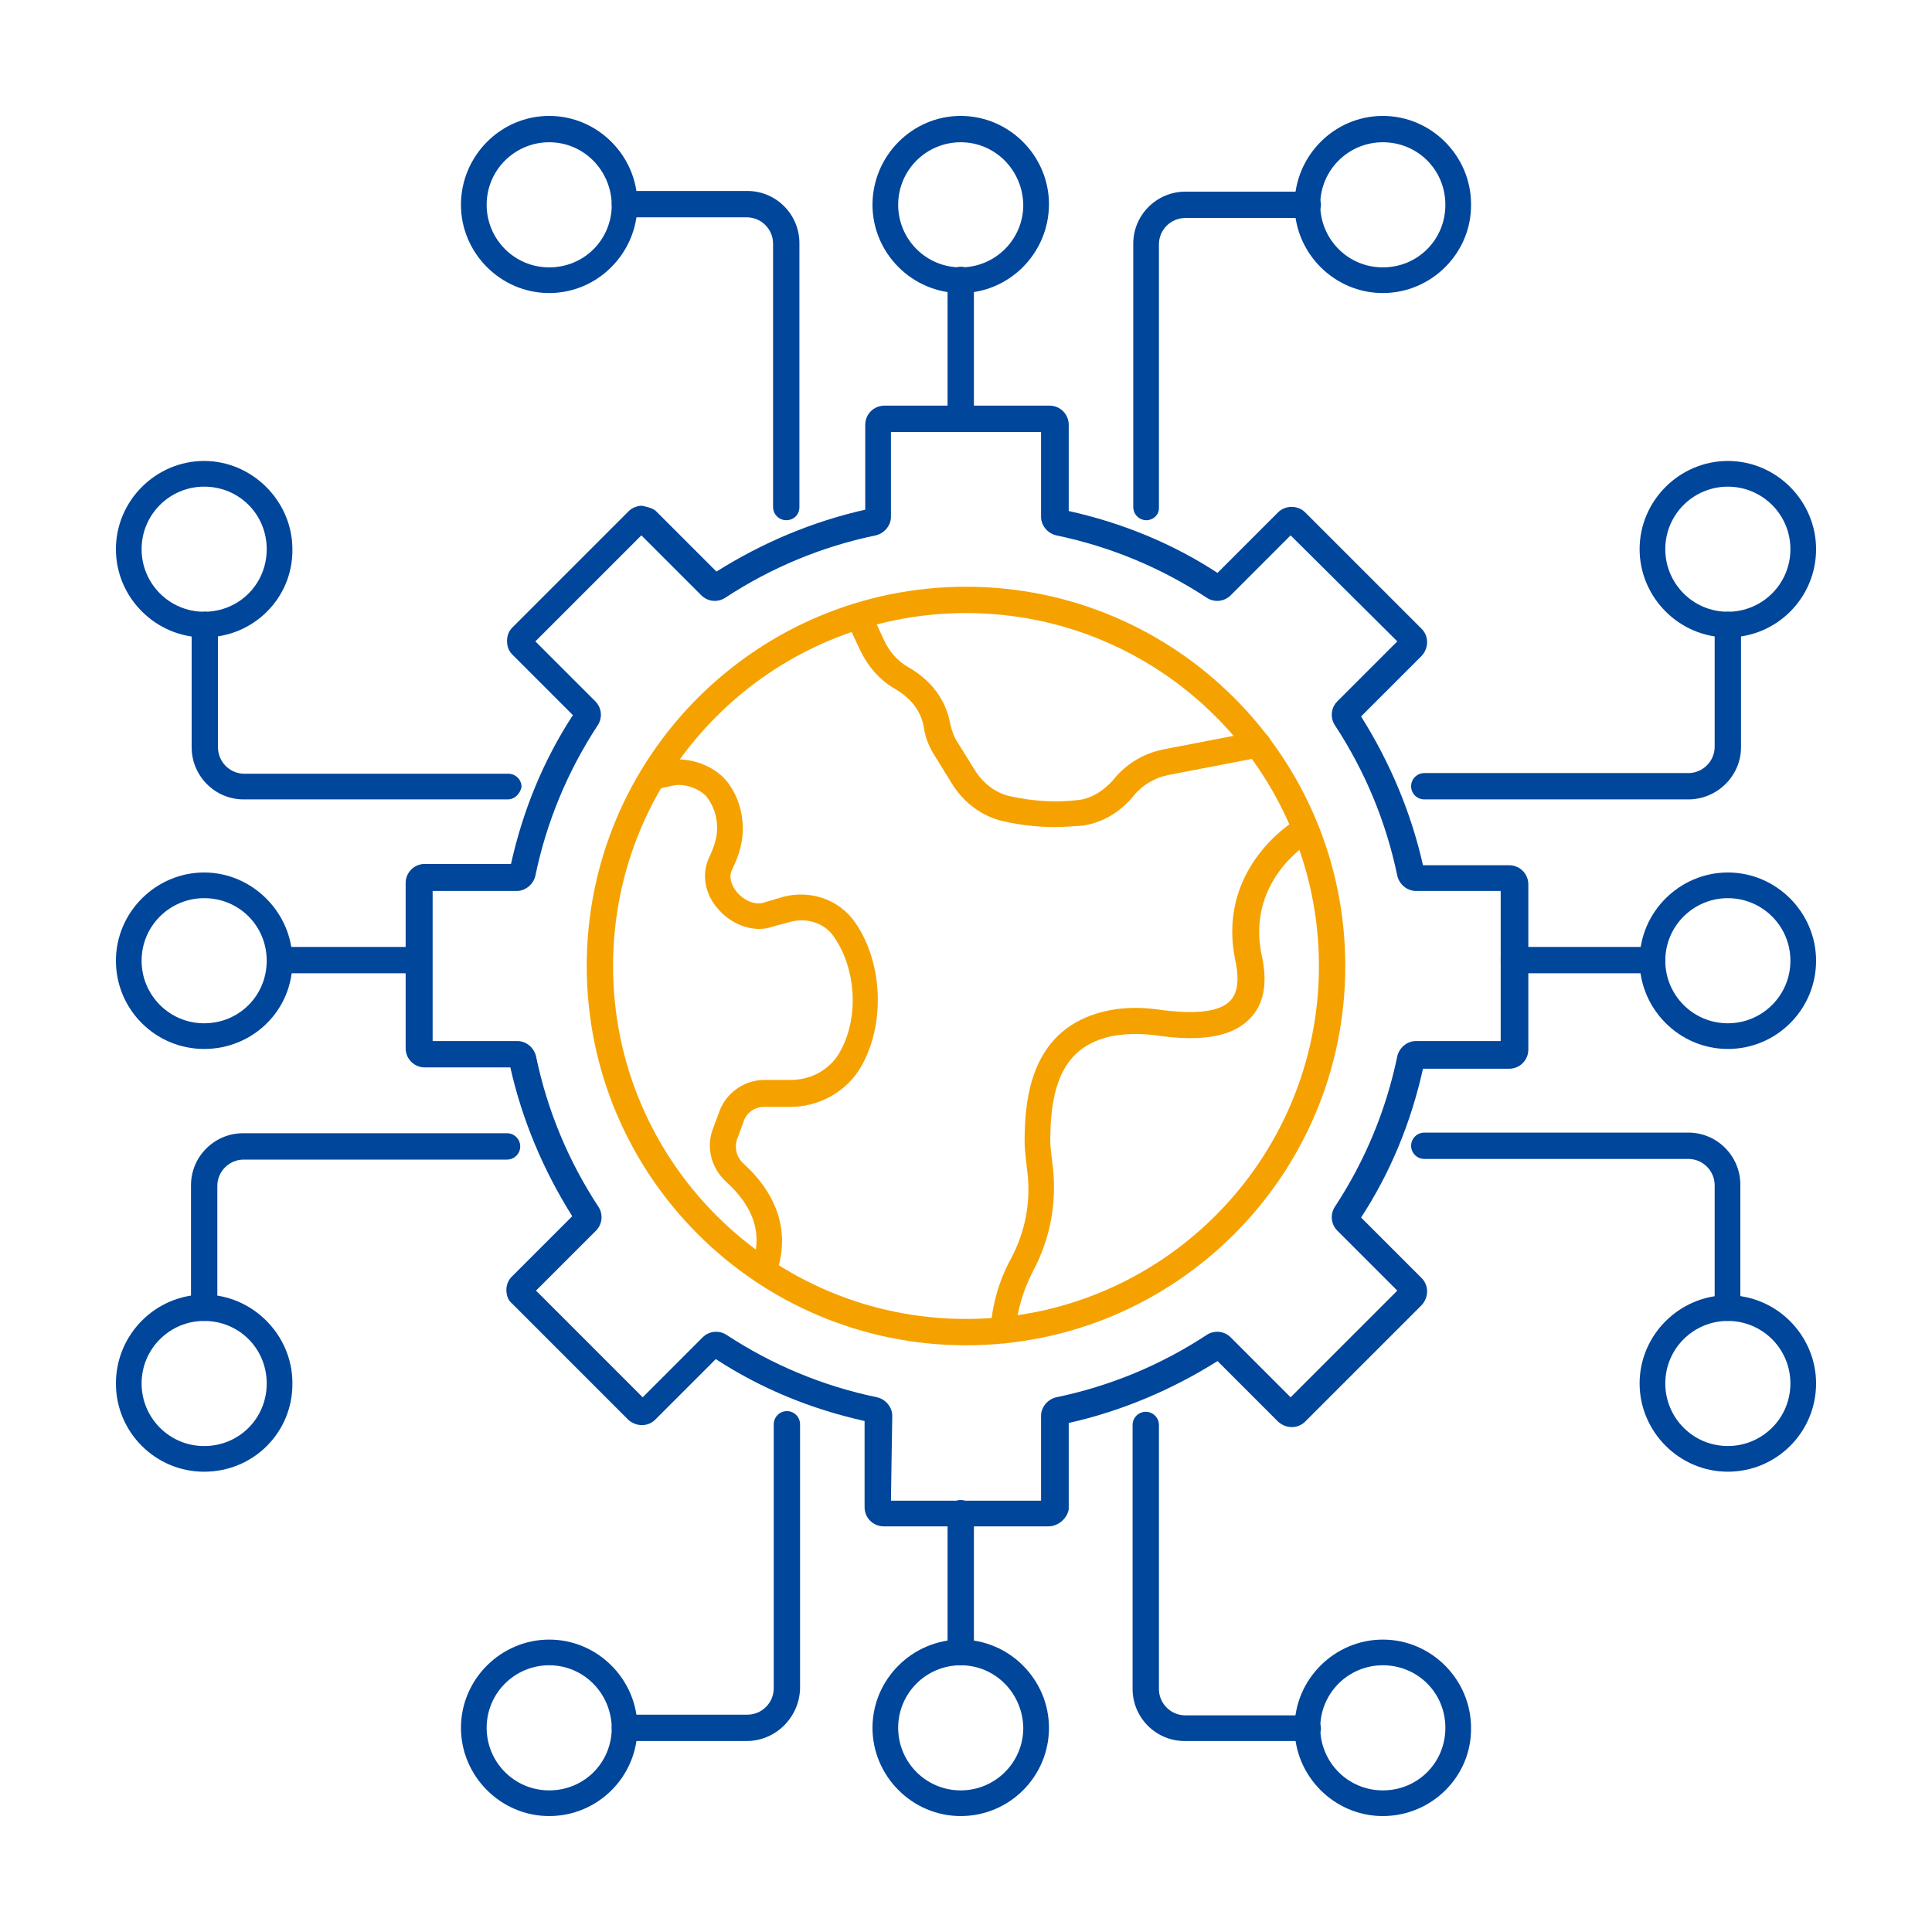 <svg width="100" height="100" viewBox="0 0 100 100" fill="none" xmlns="http://www.w3.org/2000/svg">
<g clip-path="url(#clip0_999_8083)">
<path d="M28.426 7.363C26.654 7.363 25.189 8.795 25.189 10.601C25.189 12.373 26.62 13.839 28.426 13.839C30.233 13.839 31.664 12.407 31.664 10.601C31.63 8.795 30.199 7.363 28.426 7.363ZM28.426 15.168C25.904 15.168 23.859 13.089 23.859 10.601C23.859 8.079 25.904 6 28.426 6C30.948 6 32.993 8.079 32.993 10.567C32.993 13.089 30.948 15.168 28.426 15.168Z" fill="#00469B"/>
<path d="M40.696 26.926C40.321 26.926 40.014 26.619 40.014 26.244V12.611C40.014 11.861 39.401 11.248 38.651 11.248H32.346C31.971 11.248 31.664 10.941 31.664 10.566C31.664 10.191 31.971 9.885 32.346 9.885H38.685C40.185 9.885 41.377 11.112 41.377 12.577V26.244C41.377 26.653 41.071 26.926 40.696 26.926Z" fill="#00469B"/>
<path d="M71.574 7.363C69.802 7.363 68.336 8.795 68.336 10.601C68.336 12.373 69.767 13.839 71.574 13.839C73.38 13.839 74.812 12.407 74.812 10.601C74.812 8.795 73.38 7.363 71.574 7.363ZM71.574 15.168C69.052 15.168 67.007 13.089 67.007 10.601C67.007 8.079 69.052 6 71.574 6C74.096 6 76.141 8.079 76.141 10.567C76.175 13.089 74.096 15.168 71.574 15.168Z" fill="#00469B"/>
<path d="M59.339 26.927C58.964 26.927 58.657 26.62 58.657 26.245V12.612C58.657 11.113 59.884 9.92 61.35 9.92H67.689C68.064 9.92 68.371 10.227 68.371 10.602C68.371 10.976 68.064 11.283 67.689 11.283H61.35C60.6 11.283 59.986 11.897 59.986 12.646V26.313C59.986 26.654 59.68 26.927 59.339 26.927Z" fill="#00469B"/>
<path d="M49.727 7.363C47.955 7.363 46.489 8.795 46.489 10.601C46.489 12.373 47.921 13.839 49.727 13.839C51.499 13.839 52.965 12.407 52.965 10.601C52.931 8.795 51.499 7.363 49.727 7.363ZM49.727 15.168C47.205 15.168 45.16 13.089 45.16 10.601C45.16 8.079 47.205 6 49.727 6C52.249 6 54.294 8.079 54.294 10.567C54.294 13.089 52.249 15.168 49.727 15.168Z" fill="#00469B"/>
<path d="M49.727 22.325C49.353 22.325 49.046 22.018 49.046 21.644V14.486C49.046 14.111 49.353 13.805 49.727 13.805C50.102 13.805 50.409 14.111 50.409 14.486V21.678C50.375 22.018 50.068 22.325 49.727 22.325Z" fill="#00469B"/>
<path d="M28.426 86.194C26.654 86.194 25.189 87.626 25.189 89.432C25.189 91.204 26.62 92.67 28.426 92.67C30.233 92.67 31.664 91.239 31.664 89.432C31.63 87.626 30.199 86.194 28.426 86.194ZM28.426 93.999C25.904 93.999 23.859 91.92 23.859 89.432C23.859 86.91 25.938 84.865 28.426 84.865C30.948 84.865 32.993 86.944 32.993 89.432C32.993 91.954 30.948 93.999 28.426 93.999Z" fill="#00469B"/>
<path d="M38.651 90.114H32.346C31.971 90.114 31.664 89.808 31.664 89.433C31.664 89.058 31.971 88.751 32.346 88.751H38.685C39.435 88.751 40.048 88.137 40.048 87.388V73.721C40.048 73.346 40.355 73.039 40.73 73.039C41.105 73.039 41.411 73.346 41.411 73.721V87.388C41.377 88.887 40.151 90.114 38.651 90.114Z" fill="#00469B"/>
<path d="M71.574 86.194C69.802 86.194 68.336 87.626 68.336 89.432C68.336 91.204 69.767 92.67 71.574 92.67C73.38 92.67 74.812 91.239 74.812 89.432C74.812 87.626 73.38 86.194 71.574 86.194ZM71.574 93.999C69.052 93.999 67.007 91.92 67.007 89.432C67.007 86.91 69.086 84.865 71.574 84.865C74.096 84.865 76.141 86.944 76.141 89.432C76.175 91.954 74.096 93.999 71.574 93.999Z" fill="#00469B"/>
<path d="M67.655 90.115H61.316C59.816 90.115 58.623 88.888 58.623 87.423V73.756C58.623 73.381 58.93 73.074 59.305 73.074C59.68 73.074 59.986 73.381 59.986 73.756V87.423C59.986 88.173 60.6 88.786 61.35 88.786H67.689C68.064 88.786 68.371 89.093 68.371 89.468C68.371 89.808 68.064 90.115 67.655 90.115Z" fill="#00469B"/>
<path d="M49.727 86.194C47.955 86.194 46.489 87.626 46.489 89.432C46.489 91.204 47.921 92.67 49.727 92.67C51.499 92.67 52.965 91.239 52.965 89.432C52.931 87.626 51.499 86.194 49.727 86.194ZM49.727 93.999C47.205 93.999 45.16 91.92 45.16 89.432C45.16 86.91 47.239 84.865 49.727 84.865C52.249 84.865 54.294 86.944 54.294 89.432C54.294 91.954 52.249 93.999 49.727 93.999Z" fill="#00469B"/>
<path d="M49.727 86.195C49.353 86.195 49.046 85.888 49.046 85.514V78.322C49.046 77.947 49.353 77.641 49.727 77.641C50.102 77.641 50.409 77.947 50.409 78.322V85.514C50.375 85.888 50.068 86.195 49.727 86.195Z" fill="#00469B"/>
<path d="M89.433 25.189C87.661 25.189 86.195 26.62 86.195 28.426C86.195 30.199 87.627 31.664 89.433 31.664C91.206 31.664 92.671 30.233 92.671 28.426C92.671 26.62 91.206 25.189 89.433 25.189ZM89.433 32.993C86.911 32.993 84.866 30.914 84.866 28.426C84.866 25.904 86.945 23.859 89.433 23.859C91.955 23.859 94 25.938 94 28.426C94 30.948 91.955 32.993 89.433 32.993Z" fill="#00469B"/>
<path d="M87.388 41.377H73.721C73.346 41.377 73.039 41.071 73.039 40.696C73.039 40.321 73.346 40.014 73.721 40.014H87.388C88.137 40.014 88.751 39.401 88.751 38.651V32.346C88.751 31.971 89.058 31.664 89.433 31.664C89.808 31.664 90.114 31.971 90.114 32.346V38.685C90.114 40.151 88.887 41.377 87.388 41.377Z" fill="#00469B"/>
<path d="M89.433 68.37C87.661 68.37 86.195 69.802 86.195 71.608C86.195 73.38 87.627 74.846 89.433 74.846C91.206 74.846 92.671 73.414 92.671 71.608C92.671 69.802 91.206 68.37 89.433 68.37ZM89.433 76.175C86.911 76.175 84.866 74.096 84.866 71.608C84.866 69.086 86.945 67.041 89.433 67.041C91.955 67.041 94 69.12 94 71.608C94 74.13 91.955 76.175 89.433 76.175Z" fill="#00469B"/>
<path d="M89.433 68.371C89.058 68.371 88.751 68.064 88.751 67.689V61.35C88.751 60.6 88.137 59.986 87.388 59.986H73.721C73.346 59.986 73.039 59.68 73.039 59.305C73.039 58.93 73.346 58.623 73.721 58.623H87.388C88.887 58.623 90.08 59.85 90.08 61.316V67.689C90.114 68.064 89.808 68.371 89.433 68.371Z" fill="#00469B"/>
<path d="M89.433 46.489C87.661 46.489 86.195 47.921 86.195 49.727C86.195 51.499 87.627 52.965 89.433 52.965C91.206 52.965 92.671 51.533 92.671 49.727C92.671 47.921 91.206 46.489 89.433 46.489ZM89.433 54.294C86.911 54.294 84.866 52.215 84.866 49.727C84.866 47.205 86.945 45.16 89.433 45.16C91.955 45.16 94 47.239 94 49.727C94 52.249 91.955 54.294 89.433 54.294Z" fill="#00469B"/>
<path d="M85.514 50.375H78.356C77.981 50.375 77.675 50.068 77.675 49.693C77.675 49.319 77.981 49.012 78.356 49.012H85.514C85.889 49.012 86.195 49.319 86.195 49.693C86.195 50.068 85.889 50.375 85.514 50.375Z" fill="#00469B"/>
<path d="M10.567 25.189C8.795 25.189 7.329 26.62 7.329 28.426C7.329 30.199 8.761 31.664 10.567 31.664C12.373 31.664 13.805 30.233 13.805 28.426C13.805 26.62 12.373 25.189 10.567 25.189ZM10.567 32.993C8.079 32.993 6 30.948 6 28.426C6 25.904 8.079 23.859 10.567 23.859C13.055 23.859 15.134 25.938 15.134 28.426C15.168 30.948 13.123 32.993 10.567 32.993Z" fill="#00469B"/>
<path d="M26.279 41.377H12.612C11.113 41.377 9.92 40.151 9.92 38.685V32.346C9.92 31.971 10.227 31.664 10.602 31.664C10.976 31.664 11.283 31.971 11.283 32.346V38.685C11.283 39.435 11.897 40.048 12.646 40.048H26.313C26.688 40.048 26.995 40.355 26.995 40.73C26.927 41.071 26.654 41.377 26.279 41.377Z" fill="#00469B"/>
<path d="M10.567 68.371C8.795 68.371 7.329 69.802 7.329 71.609C7.329 73.381 8.761 74.847 10.567 74.847C12.373 74.847 13.805 73.415 13.805 71.609C13.805 69.802 12.373 68.371 10.567 68.371ZM10.567 76.176C8.045 76.176 6 74.131 6 71.609C6 69.053 8.079 67.008 10.567 67.008C13.055 67.008 15.134 69.087 15.134 71.575C15.168 74.131 13.123 76.176 10.567 76.176Z" fill="#00469B"/>
<path d="M10.567 68.37C10.193 68.37 9.886 68.063 9.886 67.688V61.349C9.886 59.849 11.113 58.656 12.578 58.656H26.245C26.62 58.656 26.927 58.963 26.927 59.338C26.927 59.713 26.62 60.02 26.245 60.02H12.612C11.863 60.02 11.249 60.633 11.249 61.383V67.722C11.283 68.063 10.976 68.37 10.567 68.37Z" fill="#00469B"/>
<path d="M10.567 46.489C8.795 46.489 7.329 47.921 7.329 49.727C7.329 51.499 8.761 52.965 10.567 52.965C12.373 52.965 13.805 51.533 13.805 49.727C13.805 47.921 12.373 46.489 10.567 46.489ZM10.567 54.294C8.045 54.294 6 52.249 6 49.727C6 47.205 8.079 45.16 10.567 45.16C13.055 45.16 15.134 47.239 15.134 49.727C15.168 52.249 13.123 54.294 10.567 54.294Z" fill="#00469B"/>
<path d="M21.678 50.375H14.521C14.146 50.375 13.839 50.068 13.839 49.693C13.839 49.319 14.146 49.012 14.521 49.012H21.678C22.053 49.012 22.359 49.319 22.359 49.693C22.325 50.068 22.019 50.375 21.678 50.375Z" fill="#00469B"/>
<path d="M46.115 77.675H53.885V73.278C53.885 72.835 54.226 72.426 54.669 72.324C57.464 71.744 60.088 70.654 62.474 69.086C62.849 68.847 63.36 68.882 63.701 69.222L66.802 72.324L72.324 66.802L69.222 63.701C68.882 63.36 68.847 62.849 69.086 62.474C70.654 60.088 71.744 57.464 72.324 54.669C72.426 54.226 72.835 53.885 73.278 53.885H77.675V46.115H73.278C72.835 46.115 72.426 45.774 72.324 45.331C71.744 42.536 70.654 39.912 69.086 37.526C68.847 37.151 68.882 36.64 69.222 36.299L72.324 33.197L66.802 27.71L63.701 30.812C63.36 31.153 62.849 31.187 62.474 30.948C60.088 29.38 57.464 28.29 54.669 27.71C54.226 27.608 53.885 27.199 53.885 26.756V22.359H46.115V26.756C46.115 27.199 45.774 27.608 45.331 27.71C42.536 28.29 39.912 29.38 37.526 30.948C37.151 31.187 36.64 31.153 36.299 30.812L33.197 27.71L27.71 33.197L30.812 36.299C31.153 36.64 31.187 37.151 30.948 37.526C29.38 39.912 28.29 42.536 27.71 45.331C27.608 45.774 27.199 46.115 26.756 46.115H22.393V53.885H26.79C27.233 53.885 27.642 54.226 27.744 54.669C28.324 57.464 29.414 60.088 30.982 62.474C31.221 62.849 31.187 63.36 30.846 63.701L27.744 66.802L33.266 72.324L36.367 69.222C36.708 68.882 37.219 68.847 37.594 69.086C39.98 70.654 42.604 71.744 45.399 72.324C45.842 72.426 46.183 72.835 46.183 73.278L46.115 77.675ZM54.26 79.004H45.74C45.194 79.004 44.751 78.561 44.751 78.016V73.551C41.991 72.937 39.4 71.881 37.049 70.347L33.913 73.483C33.538 73.857 32.925 73.857 32.516 73.483L26.483 67.45C26.279 67.28 26.211 67.007 26.211 66.768C26.211 66.496 26.313 66.257 26.483 66.087L29.619 62.951C28.119 60.565 27.029 57.975 26.415 55.249H21.985C21.439 55.249 20.996 54.806 20.996 54.26V45.706C20.996 45.16 21.439 44.717 21.985 44.717H26.449C27.063 41.957 28.119 39.366 29.653 37.015L26.517 33.879C26.313 33.675 26.245 33.436 26.245 33.163C26.245 32.891 26.347 32.652 26.517 32.482L32.55 26.449C32.72 26.279 32.993 26.177 33.232 26.177C33.504 26.245 33.743 26.279 33.947 26.449L37.083 29.585C39.469 28.085 42.059 26.994 44.785 26.381V21.985C44.785 21.439 45.228 20.996 45.774 20.996H54.328C54.874 20.996 55.317 21.439 55.317 21.985V26.449C58.077 27.063 60.668 28.119 63.019 29.653L66.155 26.517C66.53 26.142 67.177 26.142 67.552 26.517L73.585 32.55C73.96 32.925 73.96 33.538 73.585 33.947L70.449 37.083C71.949 39.469 73.04 42.059 73.653 44.785H78.118C78.663 44.785 79.106 45.228 79.106 45.774V54.328C79.106 54.874 78.663 55.317 78.118 55.317H73.653C73.04 58.077 71.983 60.668 70.449 63.019L73.585 66.155C73.96 66.53 73.96 67.143 73.585 67.552L67.552 73.585C67.177 73.96 66.564 73.96 66.155 73.585L63.019 70.449C60.634 71.949 58.043 73.04 55.317 73.653V78.118C55.249 78.561 54.806 79.004 54.26 79.004Z" fill="#00469B"/>
<path d="M39.537 66.463C39.469 66.463 39.401 66.463 39.299 66.428C38.958 66.292 38.753 65.917 38.89 65.576C39.503 63.941 39.06 62.509 37.595 61.18C36.845 60.498 36.538 59.442 36.879 58.487L37.22 57.567C37.56 56.579 38.515 55.897 39.571 55.897H40.935C41.957 55.897 42.911 55.386 43.423 54.534C44.479 52.762 44.343 50.171 43.15 48.467C42.673 47.786 41.787 47.479 40.901 47.717L40.014 47.956C39.094 48.297 37.935 47.922 37.186 47.07C36.47 46.286 36.3 45.229 36.708 44.377C36.981 43.798 37.117 43.321 37.117 42.878C37.117 42.264 36.947 41.753 36.606 41.276C36.265 40.833 35.413 40.526 34.834 40.662L33.914 40.867C33.539 40.935 33.198 40.697 33.13 40.356C33.062 40.015 33.3 39.64 33.641 39.572L34.561 39.367C35.652 39.129 37.015 39.64 37.663 40.492C38.174 41.174 38.447 41.992 38.447 42.912C38.447 43.559 38.276 44.241 37.901 44.991C37.629 45.536 38.038 46.047 38.174 46.218C38.515 46.593 39.094 46.899 39.605 46.695L40.526 46.422C41.957 46.047 43.423 46.559 44.241 47.717C45.706 49.796 45.842 53.034 44.547 55.25C43.797 56.511 42.4 57.294 40.901 57.294H39.537C39.06 57.294 38.617 57.601 38.481 58.078L38.14 58.999C38.004 59.442 38.14 59.919 38.481 60.225C40.355 61.93 40.935 63.975 40.117 66.088C40.083 66.326 39.81 66.463 39.537 66.463Z" fill="#F5A200"/>
<path d="M51.977 69.529C51.977 69.529 51.942 69.529 51.908 69.529C51.533 69.495 51.261 69.188 51.261 68.813C51.363 67.518 51.704 66.291 52.317 65.166C53.067 63.769 53.374 62.201 53.169 60.599L53.101 60.02C53.067 59.679 53.033 59.372 53.033 59.066C53.033 56.612 53.476 53.238 57.157 52.351C58.009 52.147 58.929 52.113 59.918 52.249C61.86 52.522 63.155 52.386 63.701 51.772C64.041 51.397 64.144 50.75 63.973 49.864C62.883 45.092 66.768 42.604 67.143 42.4C67.416 42.229 67.757 42.263 67.995 42.502C68.268 42.774 68.268 43.183 67.995 43.456C67.961 43.49 67.893 43.524 67.859 43.558C67.722 43.626 64.416 45.637 65.337 49.591C65.609 50.954 65.405 52.011 64.689 52.726C63.803 53.647 62.235 53.953 59.747 53.578C58.895 53.476 58.145 53.51 57.464 53.647C55.282 54.158 54.362 55.794 54.362 59.032C54.362 59.304 54.396 59.577 54.43 59.849L54.498 60.429C54.703 62.269 54.362 64.11 53.476 65.78C52.965 66.768 52.658 67.791 52.556 68.881C52.624 69.256 52.317 69.529 51.977 69.529Z" fill="#F5A200"/>
<path d="M54.567 42.808C53.715 42.808 52.795 42.706 51.909 42.502C50.852 42.263 49.864 41.547 49.251 40.525L48.364 39.093C48.092 38.65 47.887 38.173 47.819 37.662C47.649 36.605 46.899 35.992 46.319 35.651C45.536 35.208 44.922 34.492 44.513 33.64L43.831 32.175C43.695 31.834 43.831 31.425 44.172 31.289C44.513 31.152 44.922 31.289 45.059 31.629L45.74 33.095C46.013 33.708 46.456 34.22 47.001 34.526C47.853 35.004 48.91 35.924 49.182 37.457C49.251 37.764 49.353 38.105 49.557 38.412L50.444 39.843C50.886 40.559 51.534 41.036 52.25 41.206C53.477 41.479 54.67 41.547 55.794 41.411C56.476 41.343 57.124 40.934 57.635 40.354C58.282 39.536 59.203 38.991 60.225 38.787L64.996 37.866C65.337 37.798 65.712 38.037 65.78 38.412C65.849 38.787 65.61 39.127 65.235 39.196L60.464 40.116C59.782 40.252 59.134 40.627 58.691 41.172C57.976 42.059 57.021 42.604 55.999 42.74C55.453 42.774 55.011 42.808 54.567 42.808Z" fill="#F5A200"/>
<path d="M50 31.732C39.912 31.732 31.732 39.912 31.732 50C31.732 60.089 39.912 68.268 50 68.268C60.089 68.268 68.268 60.089 68.268 50C68.268 39.912 60.089 31.732 50 31.732ZM50 69.632C39.162 69.632 30.369 60.839 30.369 50C30.369 39.162 39.162 30.369 50 30.369C60.839 30.369 69.632 39.162 69.632 50C69.632 60.839 60.839 69.632 50 69.632Z" fill="#F5A200"/>
</g>
<defs>
<clipPath id="clip0_999_8083">
<rect width="88" height="88" fill="white" transform="translate(6 6)"/>
</clipPath>
</defs>
</svg>
